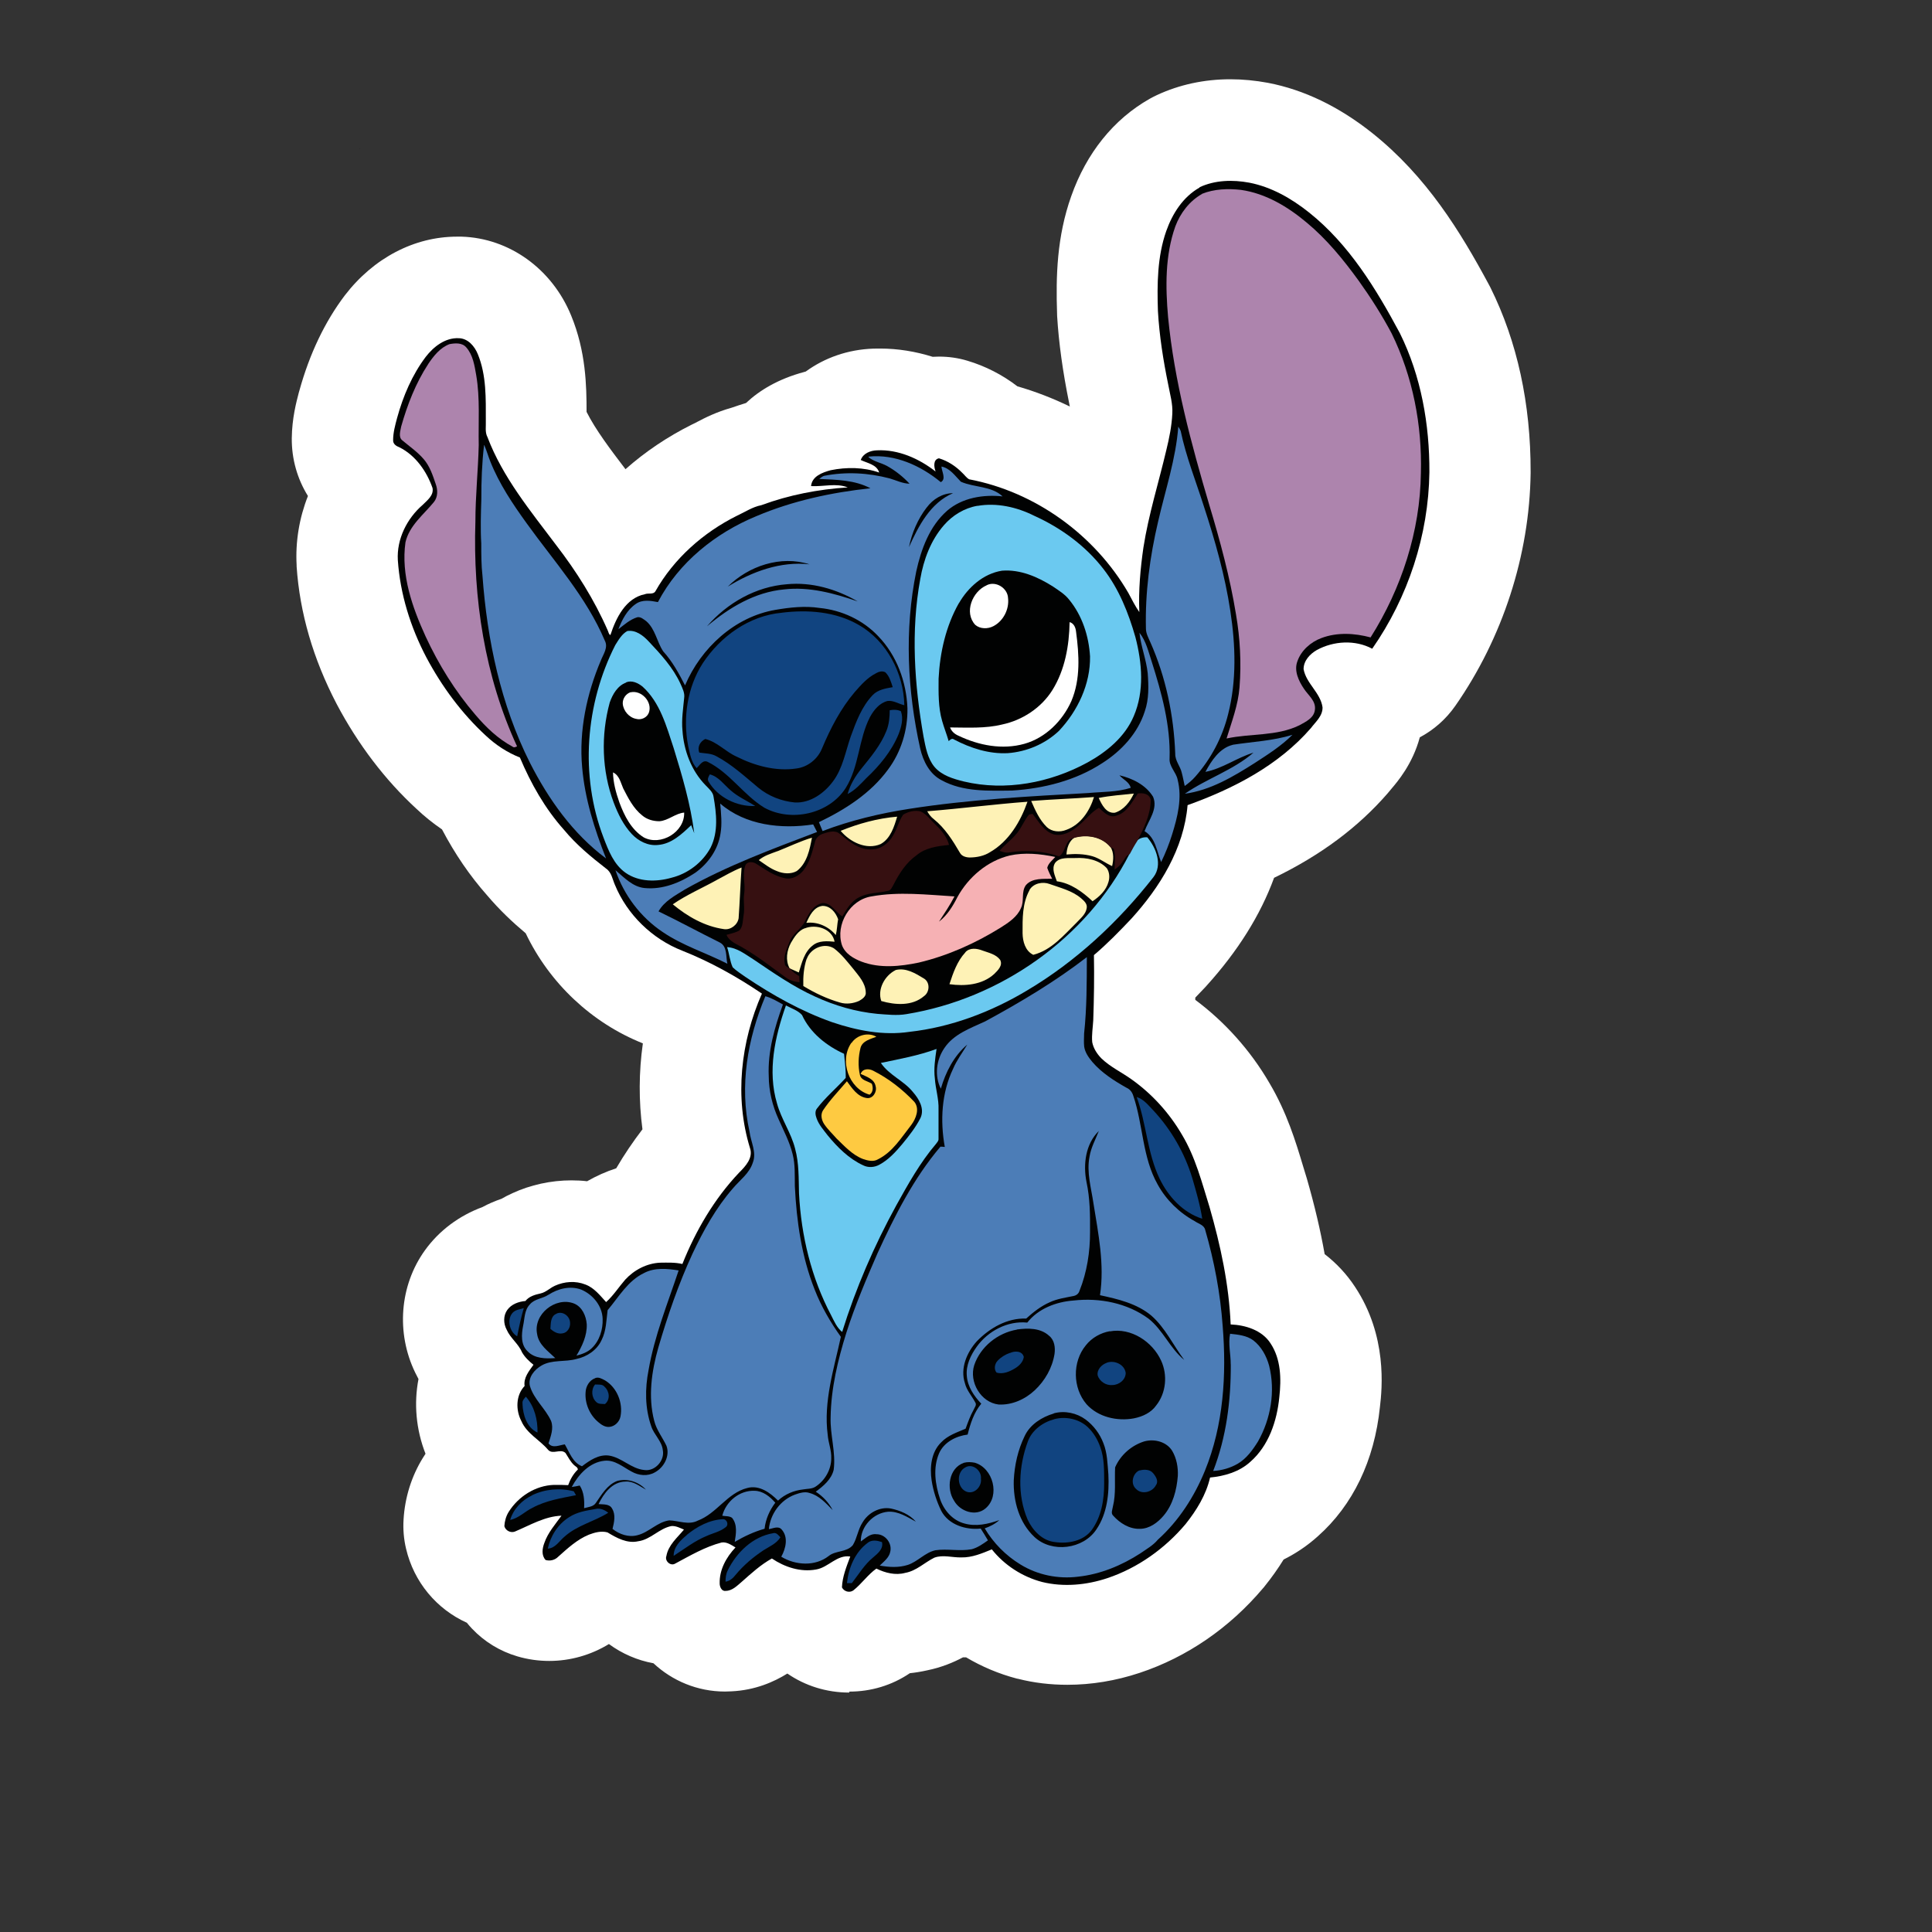 <?xml version="1.0" encoding="UTF-8"?> <svg xmlns="http://www.w3.org/2000/svg" id="Vrstva_1" viewBox="0 0 283.46 283.46"><rect x="0" y="0" width="283.46" height="283.46" fill="#333333" stroke="none"/><defs><style>.cls-1{fill:#4c7db7;}.cls-1,.cls-2,.cls-3,.cls-4,.cls-5,.cls-6,.cls-7,.cls-8,.cls-9,.cls-10,.cls-11{stroke-width:0px;}.cls-2{fill:#6bc9f0;}.cls-3{fill:#361011;}.cls-4{fill:#114480;}.cls-5{fill:#1e1e1c;}.cls-6{fill:#ad84ad;}.cls-7{fill:#feca41;}.cls-8{fill:#fef2b6;}.cls-9{fill:#fff;}.cls-10{fill:#f6b1b4;}.cls-11{fill:#010202;}</style></defs><path class="cls-5" d="m124.57,240.72c-1.72,0-3.36-.49-4.73-1.45-1.3-.9-2.81-1.34-4.32-1.34-1.4,0-2.81.39-4.05,1.17-1.46.91-2.94,1.39-4.54,1.46-.27.01-.42.01-.57.01-1.96,0-3.84-.75-5.3-2.11-1.06-.99-2.39-1.66-3.82-1.91-1.21-.22-2.37-.73-3.38-1.46-1.34-.99-2.93-1.49-4.53-1.49-1.37,0-2.76.37-3.99,1.14-1.43.88-3.09,1.36-4.75,1.36-.87,0-1.72-.12-2.55-.36-1.24-.36-2.36-1.05-3.24-1.99-.15-.15-.28-.31-.4-.46-.75-.91-1.69-1.63-2.75-2.11-2.36-1.06-4.05-3.14-4.65-5.68-.16-.67-.22-1.37-.18-2.06.12-1.97.7-3.87,1.69-5.47l.27-.42c1.39-2.08,1.66-4.71.75-7.02-.85-2.17-1.08-4.48-.63-6.71.34-1.73.06-3.53-.78-5.08-.1-.18-.19-.37-.3-.58-1.64-3.39-1.36-7.36.72-10.25,1.18-1.64,2.85-2.9,4.85-3.63.33-.12.66-.27.97-.43.52-.28,1.09-.52,1.7-.73.48-.16.93-.37,1.36-.63.27-.15.57-.31.91-.46,1.7-.79,3.64-1.21,5.51-1.21.48,0,.97.03,1.45.07.28.03.57.04.85.04,1.33,0,2.64-.34,3.81-1.02.9-.52,1.85-.94,2.82-1.25,1.76-.58,3.27-1.78,4.21-3.39,1.02-1.73,2.14-3.39,3.32-4.93,1.24-1.61,1.79-3.66,1.52-5.68-.46-3.44-.45-6.99.06-10.55.48-3.48-1.46-6.83-4.72-8.13-5.69-2.27-10.47-6.77-13.13-12.35-.46-.99-1.15-1.85-1.99-2.55-1.91-1.6-3.42-3.08-4.75-4.66-.04-.04-.07-.09-.12-.13-2.12-2.39-3.93-5.06-5.57-8.16-.58-1.11-1.42-2.05-2.45-2.75-1-.69-1.96-1.45-2.85-2.3-4.02-3.69-7.41-8.17-10.17-13.37-2.91-5.59-4.6-11.37-5-17.13-.13-2.39.25-4.78,1.14-7.02s.64-4.76-.63-6.81c-.82-1.31-1.24-2.81-1.22-4.35.01-1.97.46-3.63.78-4.84l.07-.28c1.22-4.41,3.03-8.23,5.39-11.34,2.72-3.54,6.51-5.6,10.4-5.6h.34c4.06.12,7.69,2.81,9.34,6.84,1.57,3.82,1.7,7.65,1.7,11.25,0,1.19.28,2.37.82,3.45,1.69,3.35,4.21,6.66,6.45,9.59,1.28,1.69,3.21,2.76,5.32,2.97.25.03.49.03.75.03,1.85,0,3.66-.67,5.05-1.91,2.39-2.12,5.11-3.94,8.07-5.42,0,0,.48-.22.6-.3l.34-.18c.91-.48,2.06-1.08,3.54-1.48.16-.04.34-.1.51-.16.6-.21,1.21-.4,1.82-.6,1.11-.34,2.12-.93,2.97-1.73,1.31-1.24,3.11-2.17,5.32-2.75l.15-.04c.93-.24,1.79-.66,2.57-1.21,1.6-1.17,3.55-1.82,5.66-1.9.28,0,.52-.01.76-.01,1.78,0,3.61.28,5.42.85.73.22,1.51.34,2.27.34h.91c.69,0,1.37.1,2.03.3,1.72.51,3.35,1.34,4.84,2.49.75.58,1.61,1.02,2.52,1.27,2.21.64,4.39,1.48,6.48,2.49,1.06.51,2.2.76,3.33.76,1.66,0,3.3-.54,4.66-1.58,2.29-1.76,3.39-4.68,2.82-7.51l-.09-.45c-.9-4.39-1.42-8.22-1.64-11.79v-.19c-.18-5.38.03-9.87,1.63-14.38,1.63-4.6,4.42-8.13,8.08-10.2.16-.09.34-.19.54-.27,2.27-1.06,4.81-1.6,7.54-1.6,1.33,0,2.72.13,4.09.39,4.05.78,8.07,2.73,11.93,5.83,6.9,5.51,11.38,12.83,15.18,19.94l.12.22c3.39,6.84,5.11,14.79,5.08,23.62-.15,10.62-3.58,21.24-9.68,29.98-.66.96-1.51,1.7-2.52,2.24-1.87.99-3.24,2.7-3.79,4.73-.61,2.27-1.97,3.85-2.63,4.62-.07.09-.45.54-.52.63-3.64,4.2-8.29,7.63-14.2,10.5-1.79.87-3.17,2.39-3.84,4.24-1.66,4.53-4.48,9.02-8.41,13.35-.54.58-1,1.06-1.46,1.55-1.36,1.39-2.12,3.26-2.15,5.2v.33c-.04,2.45,1.11,4.76,3.08,6.23,3.53,2.61,6.57,6.03,8.84,9.92,2.12,3.57,3.24,7.26,4.23,10.52,0,.03.48,1.57.55,1.81,1.06,3.7,1.87,7.07,2.42,10.25.33,1.87,1.34,3.55,2.84,4.72,1.08.84,2,1.82,2.75,2.96,3.33,4.99,2.7,10.52,2.46,12.61-.61,5.99-2.9,10.84-6.6,14.13-1.02.93-2.14,1.67-3.36,2.29-1.27.64-2.35,1.61-3.09,2.82-.64,1.06-1.4,2.12-2.27,3.18l-.1.12c-4,4.73-9.07,8.23-14.68,10.1-2.72.9-5.48,1.36-8.2,1.36-1.84,0-3.66-.21-5.38-.64-2.02-.52-3.87-1.3-5.59-2.33-1.18-.7-2.52-1.08-3.9-1.08h-.52c-1.22,0-2.42.31-3.5.88s-2.14.96-3.26,1.19c-.06,0-.1.03-.16.03-.51.12-1.03.21-1.54.25-1.27.12-2.48.55-3.54,1.27-1.37.93-2.97,1.4-4.62,1.4l.03.04Z"></path><path class="cls-9" d="m124.57,248.33c-3.32,0-6.45-1-9.05-2.79-1.96,1.22-4.72,2.45-8.22,2.61-.31.01-.64.03-.94.03-4.03,0-7.72-1.57-10.49-4.15-2.36-.43-4.6-1.4-6.53-2.82-2.61,1.6-5.65,2.48-8.75,2.48-1.58,0-3.15-.22-4.68-.67-2.55-.75-4.85-2.15-6.68-4.09-.25-.27-.51-.55-.73-.84-4.41-1.99-7.77-5.93-8.93-10.89-.33-1.39-.45-2.84-.36-4.26.19-3.23,1.17-6.35,2.82-9.02.13-.21.27-.42.4-.63-1.4-3.57-1.72-7.38-1.03-10.96-.16-.3-.31-.61-.48-.94-2.82-5.8-2.3-12.77,1.42-17.94,2.09-2.91,5.03-5.09,8.44-6.35.88-.48,1.82-.88,2.81-1.22.46-.27,1-.55,1.6-.82,2.64-1.22,5.66-1.88,8.65-1.88.78,0,1.54.04,2.3.13,1.36-.78,2.79-1.42,4.27-1.9,1.18-2.02,2.48-3.93,3.85-5.72-.55-4.14-.54-8.38.06-12.61-7.5-2.99-13.7-8.83-17.19-16.15-1.91-1.6-3.84-3.42-5.68-5.59-2.51-2.84-4.69-6.02-6.6-9.65-1.33-.91-2.58-1.91-3.78-3.05-4.56-4.2-8.53-9.4-11.68-15.36-3.44-6.59-5.41-13.35-5.87-20.18v-.19c-.19-3.45.39-6.92,1.66-10.14-1.55-2.49-2.4-5.42-2.37-8.48.03-2.9.66-5.27,1.03-6.69,0,0,.07-.25.09-.31,1.49-5.38,3.73-10.08,6.66-13.95,4.23-5.51,10.22-8.62,16.46-8.62h.66c7.01.21,13.29,4.73,16.09,11.58,2.17,5.27,2.26,10.32,2.26,14.13,1.33,2.64,3.47,5.47,5.71,8.41,2.88-2.55,6.14-4.75,9.72-6.54.15-.07.31-.15.46-.22l.34-.18c1.09-.57,2.79-1.45,5.05-2.08.7-.24,1.4-.48,2.11-.69,2-1.88,4.75-3.54,8.56-4.56.07-.01.13-.03.21-.06,2.78-2.03,6.2-3.23,9.9-3.36.34,0,.69-.01,1.03-.01,2.57,0,5.17.42,7.69,1.21.3-.01.6-.03.91-.03,1.42,0,2.82.19,4.2.61,2.61.78,5.11,2.05,7.32,3.75,2.64.76,5.21,1.76,7.69,2.96-.03-.16-.06-.34-.1-.51-.94-4.63-1.52-8.81-1.76-12.76,0-.13,0-.27-.01-.4-.18-5.41-.04-11.22,2.08-17.19,2.23-6.32,6.21-11.28,11.5-14.28.34-.19.69-.37,1.05-.54,3.3-1.54,6.95-2.33,10.8-2.33,1.81,0,3.66.18,5.5.52,5.32,1.02,10.44,3.5,15.3,7.36,7.98,6.36,12.95,14.47,17.15,22.29.07.13.15.27.21.4,3.93,7.92,5.91,17.03,5.89,27.05v.16c-.16,12.04-4.09,24.17-11.05,34.15-1.39,1.99-3.18,3.54-5.21,4.62-1.06,3.94-3.3,6.54-4.2,7.59l-.07.09c-.15.19-.3.37-.46.55-4.32,4.97-9.8,9.07-16.65,12.38-2,5.47-5.32,10.77-9.92,15.85-.06.07-.12.13-.19.21-.48.49-.96,1-1.45,1.52v.33c4.32,3.21,8.1,7.42,10.87,12.19,2.57,4.32,3.88,8.66,4.93,12.16,0,0,.54,1.76.57,1.87,1.14,3.96,2,7.62,2.61,11.08,1.72,1.33,3.23,2.94,4.44,4.78,4.79,7.2,3.99,14.97,3.67,17.66-.81,7.84-3.96,14.4-9.13,18.98-1.49,1.34-3.17,2.48-5,3.39-.82,1.33-1.76,2.66-2.82,3.97-.07.09-.13.18-.21.25-4.9,5.81-11.16,10.11-18.09,12.41-3.53,1.17-7.08,1.75-10.61,1.75-2.46,0-4.88-.28-7.2-.87-.06-.01-.13-.03-.21-.04-2.63-.69-5.14-1.75-7.45-3.12h-.45c-1.37.73-3.14,1.48-5.26,1.91-.84.19-1.69.33-2.54.42-2.63,1.78-5.69,2.7-8.87,2.7l-.02.13Z"></path><path class="cls-9" d="m205.41,48.88c-3.5-6.51-7.47-13.02-13.32-17.71-2.57-2.05-5.53-3.75-8.78-4.38-2.42-.45-5.02-.39-7.29.67-2.39,1.36-3.94,3.79-4.85,6.36-1.34,3.75-1.36,7.81-1.22,11.74.21,3.63.78,7.23,1.51,10.78.25,1.42.69,2.82.6,4.29-.09,1.79-.45,3.58-.88,5.33-1.12,4.76-2.61,9.45-3.36,14.29-.45,3.12-.73,6.3-.6,9.47-.63-.88-1.11-1.85-1.61-2.81-4.94-8.51-13.65-14.85-23.36-16.67-.4-.24-.67-.64-1.02-.96-.93-.96-2.09-1.73-3.41-2.12-.91.18-.73,1.3-.49,1.94-2.42-1.9-5.48-3.26-8.59-3.11-.97.01-2.05.45-2.39,1.42.97.45,2.35.64,2.7,1.84-2.27-.79-4.76-.82-7.12-.34-1.21.33-2.73.88-2.87,2.33,1.79.1,3.66-.48,5.38.19-4.32.28-8.6,1.11-12.68,2.61-1.3.25-2.39,1.02-3.58,1.55-4.94,2.46-9.26,6.27-11.96,11.08-.3.52-1.06.21-1.55.43-2.82.58-4.23,3.5-5.05,5.99-.28-.1-.28-.45-.4-.69-1.96-4.48-4.6-8.65-7.57-12.52-3.75-4.99-7.83-9.92-10.07-15.83-.39-.73-.19-1.6-.24-2.39,0-3.29.1-6.69-1.17-9.77-.48-1.17-1.46-2.33-2.82-2.35-1.99-.09-3.69,1.25-4.82,2.73-2,2.66-3.32,5.78-4.21,8.98-.28,1.06-.58,2.14-.58,3.24-.01.57.45.88.93,1.06,2.37,1.18,4.02,3.55,4.85,5.97.21,1.08-.78,1.81-1.45,2.48-2.32,1.99-3.82,5-3.64,8.1.34,4.99,1.88,9.83,4.18,14.26,2.27,4.27,5.18,8.22,8.74,11.5,1.45,1.36,3.12,2.46,4.99,3.2,1.61,3.84,3.69,7.51,6.47,10.61,1.79,2.15,3.94,3.94,6.17,5.68.79.57.93,1.55,1.3,2.39,1.81,4.38,5.45,7.93,9.87,9.66,4.12,1.64,8.02,3.82,11.7,6.3-3.12,7.08-4.03,15.24-1.75,22.67.49,1.45-.67,2.67-1.6,3.6-3.64,3.84-6.36,8.48-8.32,13.4-1.08-.25-2.18-.21-3.27-.19-1.96.09-3.79,1.06-5.11,2.48-.96,1.11-1.73,2.33-2.81,3.3-.88-.99-1.75-2.12-3.05-2.58-1.45-.57-3.09-.45-4.48.19-.72.33-1.27.96-2.08,1.12-.79.18-1.69.4-2.23,1.11-.99.09-2.05.48-2.66,1.31-.6.84-.57,2-.09,2.9.54,1.25,1.73,2.05,2.24,3.3.4.76,1.03,1.34,1.69,1.85-.64.93-1.46,1.9-1.3,3.11-1.3,1.36-1.31,3.51-.48,5.14.79,1.85,2.7,2.76,3.94,4.24.69.73,1.84-.24,2.54.45.4.6.73,1.3,1.27,1.79.19.19.52.33.54.64-.67.63-1.12,1.45-1.42,2.29-.69-.04-1.37-.06-2.08-.04-2.72.09-5.21,1.7-6.65,3.97-.39.63-.58,1.36-.63,2.09.15.64.91,1.03,1.54.79,2.23-.93,4.38-2.24,6.84-2.33-.91,1.27-1.99,2.48-2.51,3.99-.33.79-.48,1.81.18,2.51.67.19,1.37.01,1.85-.48,1.37-1.22,2.76-2.52,4.51-3.24.87-.33,1.81-.58,2.72-.33,1.34.79,2.87,1.66,4.51,1.3,1.84-.24,3.09-1.88,4.87-2.23.64-.04,1.25.28,1.84.52-.97,1.18-2.32,2.27-2.58,3.88-.25.72.6,1.51,1.27,1.12,2.2-1.18,4.41-2.48,6.84-3.11.76-.1,1.4.37,2.03.73-1.36,1.42-2.37,3.29-2.32,5.29,0,.48.3,1.18.88,1.08.97,0,1.69-.76,2.37-1.34,1.37-1.22,2.76-2.51,4.41-3.41,1.88,1.27,4.23,2.05,6.5,1.61,1.81-.3,3.05-2.2,5-1.9-.57,1.46-1.17,2.96-1.22,4.53.3.6,1.11.84,1.66.45,1.22-.99,2.12-2.32,3.39-3.21,1.3.64,2.81,1.02,4.23.63,1.64-.28,2.82-1.51,4.27-2.23,1.27-.48,2.66,0,3.97-.04,1.57.04,3.05-.6,4.47-1.18,1.85,2.33,4.51,4.03,7.39,4.79,3.15.78,6.51.45,9.57-.57,4.47-1.49,8.44-4.33,11.46-7.92,1.61-2,3.02-4.29,3.6-6.84,2.12-.19,4.29-.82,5.89-2.29,2.72-2.37,3.93-6.02,4.27-9.51.3-2.66.25-5.59-1.3-7.9-1.25-1.93-3.66-2.67-5.84-2.76-.24-5.84-1.46-11.58-3.09-17.19-1.12-3.6-2.08-7.33-4.03-10.61-1.85-3.2-4.38-5.99-7.38-8.13-1.46-1.06-3.15-1.84-4.47-3.11-.64-.67-1.17-1.46-1.34-2.37-.1-1.06.09-2.14.15-3.21.13-3.2.18-6.38.1-9.57,1.94-1.64,3.73-3.47,5.48-5.33,4.21-4.63,7.72-10.31,8.26-16.67,6.74-2.39,13.35-5.83,18.1-11.31.69-.91,1.75-1.76,1.7-3.05-.3-2.14-2.39-3.47-2.78-5.59,0-1.25.96-2.24,1.96-2.82,2.46-1.31,5.6-1.51,8.11-.18,5.26-7.54,8.26-16.67,8.39-25.89.01-6.99-1.21-14.1-4.33-20.4h-.03Z"></path><path class="cls-11" d="m52.77,21.82h.09s-.06.04-.09.04v-.04Zm123.23,5.65c2.27-1.06,4.87-1.12,7.29-.67,3.26.63,6.21,2.33,8.78,4.38,5.87,4.68,9.83,11.19,13.32,17.71,3.12,6.3,4.36,13.41,4.33,20.4-.13,9.22-3.12,18.33-8.39,25.89-2.51-1.34-5.65-1.15-8.11.18-1.02.58-1.96,1.57-1.96,2.82.39,2.12,2.48,3.45,2.78,5.59.04,1.27-1.02,2.14-1.7,3.05-4.75,5.48-11.37,8.9-18.1,11.31-.54,6.36-4.05,12.04-8.26,16.67-1.75,1.85-3.54,3.69-5.48,5.33.06,3.2.01,6.38-.1,9.57-.06,1.08-.25,2.15-.15,3.21.18.91.69,1.7,1.34,2.37,1.31,1.27,3,2.05,4.47,3.11,3,2.14,5.53,4.94,7.38,8.13,1.96,3.27,2.91,7.01,4.03,10.61,1.61,5.6,2.85,11.35,3.09,17.19,2.18.09,4.6.84,5.84,2.76,1.55,2.32,1.6,5.24,1.3,7.9-.34,3.5-1.55,7.14-4.27,9.51-1.6,1.46-3.78,2.09-5.89,2.29-.58,2.54-1.99,4.82-3.6,6.84-3.02,3.58-6.99,6.42-11.46,7.92-3.06,1.02-6.42,1.34-9.57.57-2.9-.76-5.54-2.46-7.39-4.79-1.42.58-2.9,1.22-4.47,1.18-1.31.04-2.7-.43-3.97.04-1.45.72-2.63,1.94-4.27,2.23-1.42.39-2.93.01-4.23-.63-1.27.91-2.15,2.23-3.39,3.21-.57.39-1.36.15-1.66-.45.06-1.57.67-3.06,1.22-4.53-1.96-.3-3.2,1.6-5,1.9-2.27.43-4.62-.34-6.5-1.61-1.64.91-3.02,2.18-4.41,3.41-.69.58-1.4,1.34-2.37,1.34-.58.1-.88-.6-.88-1.08-.06-2,.96-3.85,2.32-5.29-.63-.37-1.27-.84-2.03-.73-2.43.63-4.63,1.93-6.84,3.11-.67.39-1.54-.4-1.27-1.12.28-1.61,1.61-2.7,2.58-3.88-.58-.24-1.18-.57-1.84-.52-1.79.34-3.05,1.99-4.87,2.23-1.64.37-3.17-.49-4.51-1.3-.91-.25-1.85,0-2.72.33-1.75.72-3.12,2-4.51,3.24-.48.49-1.18.67-1.85.48-.64-.69-.49-1.7-.18-2.51.52-1.51,1.6-2.72,2.51-3.99-2.46.09-4.62,1.4-6.84,2.33-.63.24-1.37-.15-1.54-.79.04-.73.24-1.46.63-2.09,1.42-2.27,3.93-3.88,6.65-3.97.69-.01,1.37,0,2.08.04.3-.84.76-1.66,1.42-2.29-.01-.33-.34-.45-.54-.64-.54-.49-.87-1.18-1.27-1.79-.72-.69-1.85.28-2.54-.45-1.25-1.49-3.15-2.39-3.94-4.24-.84-1.61-.82-3.78.48-5.14-.18-1.21.64-2.18,1.3-3.11-.64-.52-1.27-1.11-1.69-1.85-.52-1.25-1.7-2.05-2.24-3.3-.48-.88-.52-2.05.09-2.9s1.66-1.22,2.66-1.31c.54-.69,1.42-.93,2.23-1.11.79-.18,1.36-.79,2.08-1.12,1.4-.64,3.05-.76,4.48-.19,1.3.48,2.15,1.6,3.05,2.58,1.08-.97,1.85-2.2,2.81-3.3,1.31-1.42,3.15-2.39,5.11-2.48,1.11-.01,2.2-.06,3.27.19,1.96-4.91,4.68-9.56,8.32-13.4.93-.93,2.09-2.15,1.6-3.6-2.29-7.44-1.37-15.59,1.75-22.67-3.66-2.48-7.57-4.66-11.7-6.3-4.42-1.73-8.07-5.29-9.87-9.66-.37-.84-.49-1.84-1.3-2.39-2.23-1.73-4.38-3.51-6.17-5.68-2.78-3.11-4.85-6.77-6.47-10.61-1.85-.73-3.54-1.84-4.99-3.2-3.55-3.27-6.47-7.23-8.74-11.5-2.32-4.42-3.84-9.28-4.18-14.26-.18-3.09,1.34-6.11,3.64-8.1.67-.67,1.66-1.4,1.45-2.48-.84-2.42-2.48-4.79-4.85-5.97-.48-.18-.96-.49-.93-1.06,0-1.11.3-2.18.58-3.24.88-3.2,2.2-6.32,4.21-8.98,1.15-1.49,2.85-2.82,4.82-2.73,1.36.01,2.35,1.18,2.82,2.35,1.27,3.09,1.17,6.5,1.17,9.77.04.79-.15,1.66.24,2.39,2.24,5.91,6.32,10.84,10.07,15.83,2.97,3.85,5.6,8.02,7.57,12.52.13.24.13.58.4.69.82-2.51,2.23-5.41,5.05-5.99.49-.21,1.25.09,1.55-.43,2.72-4.81,7.04-8.63,11.96-11.08,1.18-.54,2.29-1.3,3.58-1.55,4.08-1.51,8.36-2.33,12.68-2.61-1.7-.67-3.58-.09-5.38-.19.13-1.45,1.66-2,2.87-2.33,2.35-.48,4.85-.45,7.12.34-.34-1.18-1.73-1.37-2.7-1.84.34-.97,1.42-1.4,2.39-1.42,3.11-.15,6.17,1.21,8.59,3.11-.24-.64-.4-1.76.49-1.94,1.31.39,2.48,1.17,3.41,2.12.34.3.6.72,1.02.96,9.71,1.84,18.42,8.16,23.36,16.67.52.96.99,1.93,1.61,2.81-.13-3.17.15-6.35.6-9.47.76-4.85,2.24-9.53,3.36-14.29.43-1.75.79-3.54.88-5.33.09-1.46-.34-2.87-.6-4.29-.73-3.55-1.3-7.15-1.51-10.78-.13-3.93-.1-7.98,1.22-11.74.91-2.57,2.46-5,4.85-6.36h.03Z"></path><path class="cls-9" d="m144.75,85.87c1.34-.69,3.09.4,3.15,1.88.19,1.64-.69,3.36-2.15,4.12-.82.43-1.94.43-2.66-.19-1.69-1.81-.43-4.9,1.66-5.8h0Zm12.2,5.41c.63.19.87.82.93,1.42.45,3.36.67,6.96-.69,10.16-1.3,2.91-3.78,5.39-6.89,6.27-3.24.91-6.69.24-9.66-1.18-.57-.24-1.03-.64-1.25-1.22,2.54.01,5.14.18,7.63-.43,3-.63,5.77-2.46,7.39-5.06,1.84-2.96,2.46-6.51,2.52-9.95h.01Zm-64.42,10.29c1.57-.34,3.17,1.36,2.7,2.91-.24.78-1.12,1.21-1.9.99-1.03-.19-1.88-1.17-1.96-2.23-.04-.73.45-1.46,1.17-1.69h-.01Zm-2.58,11.76c.93.43,1.11,1.51,1.49,2.35.73,1.42,1.49,2.93,2.76,3.94.69.6,1.61.87,2.54.87,1.31-.09,2.33-1.15,3.64-1.27.09,2.87-3.44,4.96-5.93,3.64-1.84-1.15-2.85-3.17-3.58-5.14-.49-1.4-.91-2.9-.93-4.41h0Z"></path><path class="cls-6" d="m176.35,28.44c1.81-.73,3.82-.79,5.72-.58,3.64.52,6.89,2.48,9.66,4.81,2.96,2.46,5.39,5.45,7.63,8.54,1.76,2.46,3.39,5.02,4.82,7.71,3.11,6.35,4.48,13.46,4.29,20.49-.1,8.51-2.85,16.94-7.38,24.11-2.35-.63-4.91-.78-7.23.1-1.55.58-2.96,1.81-3.51,3.41-.52,1.37.18,2.87.96,4.02.63.97,1.79,1.79,1.61,3.09-.13,1.21-1.34,1.75-2.27,2.27-3.35,1.64-7.15,1.17-10.69,1.94.76-2.48,1.7-4.91,1.9-7.51.28-3.58.09-7.18-.52-10.72-.88-5.41-2.32-10.74-3.9-15.98-2.67-9.04-5.15-18.21-6.06-27.6-.39-4.44-.45-9.07,1.06-13.32.73-1.96,2.09-3.73,3.9-4.75h.01Zm-113.52,24.96c.79-1.18,1.75-2.39,3.12-2.91.82-.15,1.85-.24,2.46.48.99,1.12,1.21,2.66,1.46,4.08.58,3.39.3,6.86.37,10.26-.09,3.73-.49,7.47-.49,11.22-.37,11.23,1.36,22.69,6.11,32.97-.21.1-.45.24-.67.04-2.14-1.15-3.9-2.85-5.45-4.68-2.96-3.45-5.38-7.35-7.29-11.47-1.96-4.29-3.64-9.04-2.96-13.83.57-2.46,2.66-4.05,4.18-5.91.6-.76.57-1.79.25-2.66-.43-1.27-.87-2.61-1.76-3.63-.91-1.06-2.05-1.84-3.11-2.73-.64-.48-.3-1.4-.19-2.05.91-3.21,2.14-6.38,3.97-9.17h-.01Z"></path><path class="cls-1" d="m172.86,62.57c.13.21.28.43.37.67.79,3.79,2.24,7.39,3.41,11.08,1.64,5.02,3.09,10.11,3.88,15.36.76,5,.93,10.16-.33,15.1-.84,3.39-2.51,6.56-4.82,9.17-.45.52-.99.96-1.55,1.37-.15-.64-.25-1.27-.43-1.93-.21-.97-.99-1.76-.96-2.81-.21-5.6-1.37-11.22-3.66-16.37-.28-.64-.63-1.27-.64-1.96-.13-5.3.58-10.59,1.79-15.74,1.06-4.63,2.61-9.19,2.96-13.95h-.01Zm-101.81,2.73c.34.78.57,1.61.88,2.39,1.31,3.3,3.3,6.26,5.35,9.1,4.02,5.59,8.75,10.8,11.46,17.21.52.99-.21,1.96-.57,2.87-2.09,4.91-3.24,10.34-2.76,15.68.39,4.63,1.81,9.1,3.51,13.4-4.87-3.63-8.45-8.69-11.17-14.04-4.27-8.5-6.27-17.97-6.96-27.41-.18-1.57-.18-3.17-.18-4.75-.13-2.15-.06-4.32.01-6.47-.01-2.67.09-5.33.4-7.98h.03Zm56.43,1.69c3.85-.39,7.63,1.34,10.55,3.75.84-.45.13-1.55.1-2.29,1.27.25,1.99,1.37,2.85,2.23,1.99.87,4.47.6,6.12,2.15-2.82-.3-5.93.18-8.16,2.12-2.57,2.27-3.79,5.63-4.51,8.89-1.75,8.56-1.31,17.48.58,25.98.43,1.85,1.37,3.75,3.15,4.66,3.15,1.73,6.89,1.54,10.35,1.51,4.62-.3,9.29-1.46,13.22-4.03,2.81-1.79,5.21-4.38,6.23-7.59.63-1.81.57-3.73.43-5.6-.21-2-.99-3.9-1.21-5.93.97,1.21,1.31,2.76,1.79,4.21,1.46,4.6,2.78,9.37,2.63,14.22-.1,1.18.97,2.03,1.18,3.12.69,2.7-.01,5.48-.82,8.07-.43,1.37-.96,2.72-1.6,4.02-.64-1.57-.82-3.58-2.43-4.53.58-1.61,2-3.26,1.25-5.05-1.06-1.73-3.02-2.7-4.94-3.15.54.63,1.45.97,1.66,1.84-2,.64-4.14.57-6.21.76-8.78.49-17.58.96-26.27,2.32-4.33.67-8.63,1.7-12.73,3.26-.19-.43-.37-.87-.54-1.3,3.84-1.84,7.59-4.23,10.14-7.72,1.93-2.58,2.9-5.8,2.85-8.99-.15-3.88-1.57-7.77-4.29-10.58-2.23-2.37-5.35-3.82-8.59-4.14-2.15-.33-4.36-.09-6.5.28-5.97,1.02-10.92,5.6-13.25,11.08-.91-1.76-1.85-3.51-3.21-5-.93-1.4-1.15-3.27-2.48-4.42-.39-.28-.82-.67-1.31-.58-1.08.33-1.93,1.11-2.78,1.76.54-1.4,1.27-2.82,2.54-3.7.96-.69,2.18-.49,3.26-.28,3.06-5.83,8.45-10.14,14.47-12.62,5.3-2.24,10.99-3.47,16.71-4.08-2.29-1.22-4.99-1.25-7.51-1.37.21-.19.43-.34.69-.45,3.2-.64,6.5-.45,9.63.37.97.28,1.9.76,2.93.78-.96-1.03-2.09-1.93-3.32-2.61-.88-.48-1.94-.63-2.72-1.3m8.56,7.39c-1.31,1.7-2.18,3.73-2.61,5.83,1.4-3.11,3.15-6.51,6.47-7.92-1.55,0-2.96.88-3.85,2.09m-29.2,11.62c3.55-2.2,7.74-3.75,11.99-3.27-4.21-1.36-8.95.24-11.99,3.27m-3.02,5.8c3.21-2.72,7.01-5,11.28-5.39,3.69-.43,7.35.57,10.8,1.76-3.12-1.81-6.75-2.87-10.38-2.52-4.53.34-8.75,2.73-11.71,6.15h.01Zm77.12,17.4c2.91-.45,5.91-.57,8.75-1.46-1.64,1.64-3.63,2.9-5.54,4.14-3.15,2-6.47,3.99-10.25,4.51,3.21-2.23,7.08-3.45,10.07-6.03-2.43.73-4.53,2.33-7.05,2.82.88-1.64,2.08-3.5,4.02-3.97h0Zm-75.21,8.63c3.7,3.2,8.95,3.78,13.64,3.06.19.37.37.73.57,1.11-6.6,2.51-13.26,4.96-19.42,8.45-1.4.88-3,1.69-3.84,3.2,3.02,1.46,5.96,3.06,8.98,4.56,1.15.58.87,2.08,1.12,3.12-3.15-1.61-6.6-2.67-9.53-4.68-3.2-2.15-5.65-5.39-6.89-9.04,1.27,1.06,2.51,2.43,4.24,2.61,2.66.28,5.29-.79,7.47-2.24,1.9-1.36,3.35-3.41,3.7-5.74.25-1.45.09-2.93-.04-4.41h0Zm38.87,31.96c5.18-2.81,10.25-5.83,14.92-9.43-.01,3.73,0,7.48-.4,11.19-.01.64-.06,1.3.01,1.94.13.87.64,1.57,1.18,2.23,1.37,1.61,3.21,2.78,5.06,3.82.49.21.82.67.97,1.18,1.45,4.27,1.31,9.02,3.58,13.01,1.25,2.27,3.17,4.14,5.45,5.38.52.37,1.34.54,1.51,1.25,1.34,4.62,2.23,9.37,2.57,14.13.58,7.14.13,14.53-2.61,21.24-1.55,3.79-3.84,7.35-6.9,10.1-.69.84-1.66,1.37-2.54,1.99-2.76,1.79-5.89,3.09-9.17,3.44-2.91.37-5.96-.25-8.45-1.79-2.14-1.3-3.97-3.15-5.24-5.3.78-.28,1.51-.64,2.14-1.21-1.64.57-3.41.99-5.14.49-1.7-.45-2.97-1.9-3.54-3.54-.73-2.15-1.08-4.62-.15-6.77.73-1.64,2.51-2.52,4.18-2.73.4-1.61.93-3.24,2-4.53-1.06-1.12-2-2.48-2.12-4.08-.15-1.55.57-3.05,1.45-4.27,1.66-2.32,4.53-3.84,7.42-3.55,1.61-2.05,4.23-3.05,6.8-3.24,3.82-.43,7.87.37,10.99,2.66,2.14,1.69,3.15,4.36,5.24,6.06-1.61-2.15-2.78-4.71-4.82-6.5-2.14-1.79-4.91-2.43-7.54-3,.69-4.51-.25-9.04-.96-13.49-.33-2.24-1.02-4.53-.58-6.81.21-1.34.88-2.54,1.37-3.79-1.96,1.9-2.32,4.91-1.81,7.48.52,2.42.54,4.87.52,7.33.01,2.93-.45,5.91-1.55,8.65-.13.43-.49.69-.93.76-1.17.24-2.35.4-3.44.91-1.3.57-2.42,1.46-3.45,2.39-2.78-.1-5.33,1.37-7.23,3.32-1.46,1.61-2.48,3.97-1.76,6.15.25,1.06,1.02,1.88,1.51,2.81.28.39-.1.76-.24,1.12-.49.87-.82,1.81-1.17,2.76-1.25.54-2.61.97-3.58,2-1.46,1.42-1.69,3.64-1.4,5.59.24,1.55.73,3.06,1.42,4.48,1.08,2.03,3.6,2.81,5.78,2.58.37.57.72,1.15,1.06,1.73-.73.52-1.49,1.06-2.37,1.3-1.76.33-3.55-.1-5.33.15-1.54.34-2.58,1.66-4.05,2.15-1.34.43-2.76.34-4.12.1.6-.6,1.37-1.15,1.54-2.03.3-1.25-.73-2.58-2.03-2.57-.93-.13-1.6.6-2.29,1.06-.04-2.2,1.84-4.18,3.99-4.36,1.51-.1,2.82.78,4.09,1.46-.93-1.08-2.32-1.64-3.66-1.93-1.64-.3-3.35.63-4.17,2.05-.67,1.02-.79,2.29-1.42,3.32-.91,1.08-2.52.76-3.55,1.6-1.99,1.55-4.87,1.37-6.95.1.67-1.21,1.06-2.87.06-3.99-.49-.58-1.27-.15-1.88-.06.21-2.23,1.7-4.27,3.82-5.06.69-.24,1.45-.49,2.15-.24,1.4.37,2.39,1.49,3.39,2.51-.57-1.11-1.45-2.03-2.48-2.7,1.11-.82,2.29-1.79,2.63-3.21.34-2.58-.54-5.11-.45-7.71.06-4.23,1.06-8.41,2.32-12.44,1.27-3.97,2.9-7.81,4.56-11.62,2.52-5.5,5.29-10.99,9.23-15.64.18,0,.49.01.64.04-.69-3.84-.48-7.93,1.22-11.47.54-1.27,1.37-2.37,2.08-3.55-1.96,1.66-3.17,4.03-3.88,6.47-.96-1.88-.67-4.23.52-5.96,1.37-2.05,3.79-2.9,5.96-3.9m4.68,45.21c-2.81.48-5.35,2.51-6.26,5.21-.79,2.46.96,5.48,3.58,5.78,1.96.1,3.88-.76,5.3-2.09,1.49-1.4,2.57-3.27,2.9-5.33.13-.93,0-2.03-.79-2.66-1.27-1.17-3.12-1.15-4.72-.93m13.64.25c-1.37.24-2.67.97-3.54,2.08-2,2.43-1.93,6.26.1,8.63,1.7,1.9,4.51,2.54,6.96,2.08,1.25-.25,2.52-.82,3.27-1.9,1.46-1.84,1.69-4.47.72-6.57-1.27-2.78-4.42-4.87-7.53-4.29m-8.22,12.05c-1.76.52-3.47,1.6-4.27,3.3-.99,2.03-1.49,4.27-1.6,6.51-.09,3.02.78,6.21,3.05,8.32,2.54,2.37,7.14,1.79,9.07-1.12,1.6-2.35,1.9-5.3,1.76-8.1-.13-1.54-.15-3.11-.73-4.56-.52-1.37-1.42-2.58-2.61-3.47-1.31-.96-3.06-1.34-4.66-.91m13.37,4.09c-1.93.57-3.58,2-4.38,3.84-.1,1.93.15,3.85-.33,5.77-.06.43-.33.96.04,1.31.99,1.11,2.39,1.99,3.93,1.94,1.4-.01,2.61-.91,3.47-1.93,1.37-1.61,1.93-3.78,2.09-5.84.06-1.25-.18-2.57-.82-3.66-.82-1.34-2.57-1.79-4.02-1.42m-26.56,3.17c-2.2.76-2.61,3.79-1.42,5.57.87,1.55,3.15,2.35,4.6,1.12,2.2-1.85,1.12-5.93-1.57-6.71-.52-.1-1.08-.13-1.6.01h-.01Zm-29.11-68.46c.93.25,1.75.76,2.57,1.21-1.22,3.35-2.24,6.89-2.08,10.49.01,2.2.54,4.38,1.45,6.36.73,1.66,1.61,3.3,2.05,5.09.4,1.54.3,3.15.33,4.72.25,5.14.99,10.34,2.9,15.15.96,2.48,2.32,4.81,3.85,6.95-1.02,4.72-2.57,9.48-1.93,14.38.09,1.17.57,2.27.52,3.45,0,1.66-.93,3.27-2.33,4.17-.54.34-1.21.28-1.79.39-1.36.15-2.67.69-3.69,1.64-1.17-1.18-2.76-2.33-4.51-1.85-2.93.73-4.48,3.75-7.27,4.79-1.34.69-2.78,0-4.18-.04-1.76.24-2.97,1.76-4.68,2.18-1.27.34-2.63-.13-3.64-.93.24-.97.49-2.08-.06-2.97-.37-.73-1.31-.6-1.99-.67.76-1.57,2-3.27,3.93-3.3,1.17-.1,2.08.67,3.02,1.18-1.06-1.15-2.72-1.69-4.23-1.27-1.46.57-2.27,2-3.11,3.21-.37.58-1.12.6-1.73.78.06-1.15-.01-2.33-.64-3.32-.39.09-.78.15-1.17.21.99-1.85,2.63-3.64,4.82-3.85,1.51-.15,2.7.93,3.97,1.6,1.02.58,2.35.72,3.41.1,1.34-.72,2.24-2.42,1.69-3.9-.58-1.22-1.46-2.32-1.79-3.64-.93-3.55-.39-7.29.6-10.77,1.37-4.68,2.96-9.32,5-13.74,1.6-3.41,3.45-6.75,5.93-9.6,1.02-1.22,2.43-2.2,2.93-3.78.6-1.51-.3-3.05-.48-4.56-1.51-6.71-.28-13.65,2.32-19.85h.01Zm-17.79,40.6c1.57-.82,3.39-.64,5.06-.37-1.6,4.82-3.54,9.57-4.41,14.61-.54,2.72-.54,5.59.39,8.25.4,1.25,1.55,2.15,1.7,3.51.3,1.54-1.17,3.15-2.72,2.91-1.93-.18-3.3-1.84-5.2-2.12-1.51-.19-2.82.72-3.94,1.57-1.37-.54-1.84-2.05-2.52-3.21-.78.1-1.81.64-2.39-.15.33-1.06.79-2.2.37-3.3-.84-1.84-2.54-3.17-3.11-5.15-.28-1.25.69-2.37,1.7-2.96,1.55-.91,3.45-.49,5.14-.97,1.55-.33,3.02-1.3,3.69-2.78.69-1.36.69-2.91.88-4.38,1.64-1.93,2.96-4.32,5.35-5.45m-7.18,15.43c-.84.3-1.36,1.18-1.4,2.05-.13,1.66.6,3.35,1.88,4.41.43.37.96.72,1.55.69.82-.04,1.54-.73,1.69-1.54.39-2-.52-4.24-2.27-5.29-.48-.25-.97-.54-1.45-.33h0Zm-6.86-12.23c1.4-.91,3.17-1.36,4.79-.78,1.73.72,3.11,2.39,3.17,4.29.06,1.57-.45,3.24-1.61,4.33-.6.58-1.42.87-2.23,1.08.82-1.37,1.57-2.93,1.51-4.6-.09-1.22-.67-2.58-1.9-3.06-2.7-1.02-5.99,1.61-5.38,4.51.24,1.57,1.6,2.48,2.66,3.51-1.4.1-3.02.09-4.05-.99-1.03-.96-.91-2.48-.67-3.73.24-1.08.18-2.32.99-3.15.69-.84,1.88-.84,2.72-1.42h0Zm100.11,10.19c.01-1.49-.39-3-.09-4.48,1.17.13,2.42.24,3.41.97,1.18.91,1.94,2.32,2.32,3.73.93,3.73.25,7.78-1.64,11.11-.78,1.25-1.69,2.51-2.97,3.26-1.11.64-2.35.99-3.6,1.06,1.93-4.96,2.61-10.34,2.58-15.64h0Zm-74.59,22.2c.54-2.09,2.54-3.73,4.72-3.64,1.22.01,2.27.84,3.05,1.75-.84,1.12-1.42,2.42-1.57,3.82-1.54.43-3,1.12-4.38,1.93.19-1.17.43-2.54-.4-3.54-.4-.28-.93-.21-1.4-.3h-.01Z"></path><path class="cls-2" d="m143.43,74.22c2.82-.49,5.77.18,8.3,1.45,3.9,1.76,7.51,4.38,10.14,7.78,2.29,2.93,3.69,6.45,4.71,10.01.99,3.78,1.34,7.96-.24,11.62-1.3,3.06-3.97,5.24-6.8,6.8-5.45,2.97-12.01,4.23-18.12,2.78-1.57-.39-3.24-.88-4.32-2.15-1.03-1.25-1.3-2.91-1.6-4.44-1.34-7.62-1.88-15.46-.48-23.11.49-2.85,1.54-5.69,3.47-7.9,1.25-1.45,3-2.52,4.91-2.85m-2.72,14.29c-1.9,3.36-2.78,7.23-2.97,11.07-.01,2.08-.06,4.21.52,6.21.28.99.67,1.96.96,2.96.21-.21.49-.48.79-.24,2.42,1.27,5.14,2.15,7.9,2,2.76-.21,5.45-1.34,7.48-3.26,2.76-2.93,4.63-6.86,4.57-10.93-.18-3-1.15-5.99-3.06-8.32-.64-.82-1.54-1.36-2.37-1.93-2.23-1.42-4.81-2.54-7.48-2.33-2.76.43-4.99,2.46-6.32,4.76h-.01Zm-48.63,4.08c1.22-.18,2.29.64,3.09,1.49,1.79,1.9,3.63,3.88,4.72,6.3.28.64.63,1.3.52,2.03-.15,1.6-.4,3.17-.25,4.76.19,2.96,1.31,5.93,3.41,8.07.45.48,1.06.96,1.15,1.66.43,2.46.73,5.15-.43,7.47-1.18,2.18-3.32,3.82-5.74,4.42-2.2.63-4.79.64-6.74-.73-1.73-1.22-2.51-3.27-3.24-5.18-3.47-9.1-2.66-19.58,1.73-28.22.48-.76.97-1.64,1.79-2.08m-.18,7.57c-1.27.45-2,1.73-2.42,2.93-1.31,4.79-1.17,10.01.58,14.68.63,1.66,1.42,3.3,2.66,4.62.97,1.03,2.37,1.76,3.84,1.6,1.99-.15,3.5-1.6,4.87-2.9.15.39.3.79.45,1.18-.54-4.27-1.76-8.39-3.02-12.49-1.06-3.2-1.99-6.69-4.56-9.02-.67-.54-1.57-.97-2.42-.63v.03Zm74.91,23.23c.4-.4.97-.57,1.54-.52,1.31,1.54,2.27,4.05.91,5.83-5.14,6.57-11.37,12.38-18.57,16.65-5.26,3.15-11.13,5.38-17.24,6.06-3.82.57-7.72-.19-11.35-1.42-4.53-1.6-8.75-3.97-12.73-6.65-.63-.45-1.3-.87-1.85-1.4-.43-.93-.49-1.99-.82-2.96,1.49.09,2.67,1.06,3.88,1.81,2.91,1.96,5.8,3.99,9.02,5.44,2.9,1.34,5.97,2.23,9.14,2.54,1.42.1,2.87.28,4.27.04,13.74-2.24,26.41-11.07,32.74-23.53.3-.67.67-1.3,1.06-1.9h-.01Zm-51.47,24.15c.79.43,1.75.72,2.35,1.4,1.21,2.63,3.58,4.51,6.17,5.69.1,1.18.28,2.35.24,3.54-1.37,1.51-2.97,2.85-4.21,4.48-.33.4-.24.97-.06,1.45.34.96,1.02,1.7,1.61,2.48,1.45,1.76,3.12,3.45,5.24,4.42.73.37,1.64.3,2.35-.09,1.36-.73,2.42-1.9,3.39-3.06.99-1.21,1.96-2.43,2.67-3.84.6-1.34-.24-2.76-1.11-3.75-1.34-1.69-3.51-2.48-4.72-4.29,2.73-.57,5.53-1.08,8.17-2.05-.21,1.42-.43,2.9-.25,4.33.1,1.54.6,3,.54,4.56-.01,1.45.01,2.87,0,4.32.01.3-.21.49-.37.72-2.33,2.73-4.09,5.89-5.84,9.04-3.24,5.91-5.93,12.13-7.93,18.55-.78-.63-1.17-1.57-1.61-2.43-2.91-5.5-4.41-11.7-4.72-17.91-.06-2.18.01-4.41-.57-6.54-.58-2.33-2.03-4.33-2.66-6.65-1.42-4.76-.3-9.8,1.31-14.37h.01Z"></path><path class="cls-4" d="m114.68,89.9c3.84-.48,7.93-.18,11.35,1.81,4.09,2.37,6.56,7.08,6.65,11.76-.82-.19-1.57-.72-2.43-.63-1.21.28-2.05,1.34-2.61,2.37-1.7,3.3-1.57,7.27-3.58,10.44-2.46,3.79-7.96,4.99-11.89,2.87-3.09-1.88-5.09-5.14-8.36-6.75-.72-.34-1.17.54-1.6.93-.82-.91-.99-2.15-1.25-3.3-.78-4.09-.13-8.54,2.14-12.08,2.58-3.93,6.81-6.99,11.61-7.42m13.8,8.89c-1.25.63-2.18,1.7-3.09,2.73-2.09,2.46-3.58,5.35-4.82,8.3-.63,1.55-2.09,2.72-3.75,2.93-3.02.45-6.11-.4-8.8-1.75-1.61-.72-2.82-2.15-4.57-2.58-.76.37-1.21,1.18-.88,2,.84.13,1.73.1,2.48.52,2.29,1.21,4.18,2.97,6.17,4.62,1.51,1.25,3.44,2,5.39,2.18,2.24.1,4.27-1.34,5.57-3.09,1.46-1.94,1.84-4.41,2.63-6.65.78-2.14,1.61-4.36,3.21-6.03.76-.79,1.9-.97,2.93-1.15-.25-.76-.48-1.6-1.08-2.18-.45-.25-.97-.09-1.37.13v.02Zm2.03,5.41c.57-.09,1.12-.1,1.64.15.4,1.11.06,2.32-.34,3.36-1.03,2.51-2.78,4.62-4.75,6.47-.84.87-1.64,1.76-2.73,2.32.37-1.36,1.11-2.58,1.99-3.69,1.4-1.73,2.87-3.47,3.7-5.57.4-.97.48-2.03.49-3.05h0Zm-26.41,9.41c1.31.33,2.08,1.51,3.05,2.33,1.08.97,2.42,1.54,3.63,2.32-2.7.1-5.48-1.25-6.86-3.6-.21-.34.01-.73.19-1.03h-.01Zm62.67,47.35c1.02.33,1.69,1.21,2.39,1.93,2.63,2.82,4.62,6.26,5.74,9.96.57,1.96,1.15,3.93,1.46,5.96-2.85-.91-4.99-3.26-6.26-5.89-1.81-3.78-1.93-8.07-3.35-11.95h.01Zm-91.46,31.53c.43-.37,1.02-.39,1.51-.57-.4,1.36-.69,2.73-.97,4.14-1.15-.64-1.61-2.61-.54-3.58h0Zm6.15.34c.91-.63,2.14.21,2.15,1.25.06.69-.39,1.46-1.12,1.55-.67.13-1.3-.24-1.76-.67.06-.73-.01-1.7.73-2.14Zm66.69,5.68c.69-.33,1.81-.34,2.03.58-.1.73-.67,1.3-1.27,1.66-.79.48-1.76.91-2.72.64-.43-.49-.28-1.3.15-1.75.49-.52,1.12-.91,1.81-1.15h0Zm14.22,1.42c1.11-.4,2.58.25,2.76,1.49.01,1.02-.99,1.79-1.96,1.79-.93.09-1.84-.52-2.14-1.37-.18-.87.57-1.64,1.34-1.9h-.01Zm-75.1,3.2c.48.04,1.06-.09,1.4.33.73.67.87,1.88.06,2.54-.4-.04-.93.04-1.25-.28-.73-.64-.82-1.84-.21-2.58Zm-10.63,2.82c-.09-.43.24-.76.49-1.03,1.25,1.42,1.75,3.39,1.7,5.26-1.57-.72-2.15-2.61-2.2-4.23Zm78,2.27c1.69-.45,3.63-.04,4.91,1.15.84.79,1.45,1.81,1.84,2.91.63,1.7.57,3.54.58,5.33.01,2.39-.39,4.91-1.84,6.89-1.22,1.61-3.45,2.03-5.38,1.75-1.85-.19-3.27-1.7-4.02-3.32-1.54-3.63-1.3-7.81.04-11.43.6-1.66,2.18-2.82,3.84-3.26v-.03Zm-12.98,7.04c1.08-.58,2.37.57,2.23,1.7.15,1.08-.88,2.27-2.03,1.93-1.51-.49-1.64-2.97-.19-3.63h0Zm25.5.49c.67-.19,1.54-.18,2,.4.4.48.84,1.18.4,1.76-.52,1.03-2.09,1.42-2.91.54-.87-.76-.49-2.29.49-2.72h.01Zm-89.13,3.63c1.9-.91,4.08-1.11,6.12-.58.1.19.21.37.33.57-2.15.43-4.41.78-6.36,1.84-1.15.54-2.03,1.54-3.3,1.79.48-1.61,1.73-2.9,3.21-3.6h0Zm9.37,2c.64-.13,1.3.15,1.81.57-2.08,1.3-4.57,1.84-6.41,3.5-.78.64-1.34,1.7-2.46,1.76.39-1.85,1.49-3.58,3.11-4.6,1.17-.78,2.58-.99,3.94-1.22h.01Zm13.31,3.84c1.51-1.25,3.36-2.24,5.35-2.33.57,0,.87.82.39,1.17-.82.67-1.88.87-2.82,1.3-1.75.72-3.26,1.9-4.82,2.91-.01-1.31.99-2.27,1.93-3.05h-.01Zm6.03,5.18c1.3-2.63,3.66-4.94,6.65-5.45.49-.15.79.3,1.08.6-.58.93-1.6,1.34-2.48,1.9-1.54,1.02-2.96,2.23-4.12,3.64-.37.48-.84.88-1.45.97,0-.57.06-1.15.33-1.66Zm20.54-4.05c.63-.48,1.4-.33,2.09-.1.24.99-.6,1.66-1.27,2.23-1.3,1.06-2.15,2.51-3.15,3.79h-.72c.24-2.23,1.18-4.53,3.05-5.91Z"></path><path class="cls-8" d="m161.21,117.07c1.7-.34,3.44-.45,5.15-.64-.57,1.21-1.46,2.39-2.78,2.81-1.27.15-1.93-1.18-2.37-2.15h0Zm-9.92.45c3.06-.25,6.15-.34,9.22-.58-.63,2.05-1.96,4.05-4.05,4.81-.96.39-2.12.3-2.87-.4-1.08-1.06-1.7-2.46-2.29-3.82h-.01Zm-15.27,1.51c4.91-.39,9.81-1.03,14.73-1.4-1.03,2.93-2.73,5.8-5.48,7.39-.88.57-1.94.78-3,.79-.54-.01-1.15-.18-1.42-.67-1.06-1.81-2.2-3.64-3.85-4.96-.4-.3-.72-.72-.97-1.17h0Zm-12.68,2.87c2.66-1.08,5.44-1.84,8.29-2.08-.45,1.49-.96,3.2-2.42,4.02-2.09.91-4.51-.3-5.87-1.94Zm34.29.99c1.85-.52,4.02-.15,5.3,1.37.52.84.45,1.88.24,2.81-.99-.43-1.85-1.15-2.91-1.45-1.22-.34-2.52-.37-3.79-.25.06-.93.34-1.93,1.17-2.48h0Zm-43.56,2c1.69-.67,3.32-1.46,5.06-1.99-.33,1.75-.72,3.75-2.23,4.9-.88.49-1.99.39-2.9.01-.99-.37-1.81-1.03-2.67-1.61.78-.67,1.79-.96,2.72-1.31h.01Zm40.75,1.69c.72-.88,1.99-.64,2.97-.69,1.61-.09,3.44.25,4.6,1.49.39.58.45,1.36.24,2.03-.34,1.22-1.31,2.14-2.33,2.82-1.46-1.36-3.2-2.66-5.24-2.93-.28-.84-.82-1.85-.24-2.72h0Zm-49.68,2.54c1.21-.64,2.39-1.34,3.66-1.84-.18,2.48-.25,4.96-.43,7.44-.15.97-1.17,1.75-2.15,1.6-2.81-.39-5.35-1.85-7.51-3.64,2.03-1.4,4.29-2.37,6.42-3.55h.01Zm45.9,1.46c.58-.99,1.93-1.27,2.96-.88,1.57.57,3.3.97,4.6,2.08.43.37.96.82.84,1.45-.13.91-.91,1.51-1.49,2.14-1.88,1.84-3.66,4.03-6.35,4.72-1.18-.57-1.55-1.96-1.57-3.17-.01-2.14-.04-4.41,1.02-6.32h0Zm-32.73,4.81c.48-1.06,1.08-2.33,2.37-2.48,1.15-.01,1.94.97,2.29,1.96-.15.76-.15,1.55-.34,2.32-1.06-1.25-2.67-1.99-4.32-1.79h0Zm-.24.82c1.64-.67,4.03.04,4.38,1.96-1.08-.1-2.32-.19-3.2.54-1.25.96-1.6,2.54-2.05,3.97-.43-.19-.84-.37-1.27-.57-.01-.01-.06-.04-.09-.06-.63-1.17-.4-2.61.21-3.73.49-.84,1.06-1.75,2-2.12h.01Zm.3,4.47c.54-1.54,2.54-2.42,3.97-1.55,1.15.87,2.03,2.03,2.93,3.12.76.97,1.7,1.99,1.75,3.3.1.63-.49,1.02-.97,1.3-.87.39-1.88.52-2.81.24-1.9-.54-3.69-1.4-5.38-2.42-.04-1.36.06-2.72.49-3.99h.01Zm23.26-.96c.64-.73,1.73-.57,2.54-.25.91.33,1.96.54,2.57,1.36.43.82-.34,1.55-.88,2.08-1.75,1.6-4.32,1.81-6.56,1.49.54-1.64,1.12-3.36,2.33-4.66h0Zm-10.26,2.61c1.54-.4,2.96.49,4.21,1.25.91.57.82,2-.01,2.57-1.73,1.49-4.23,1.31-6.27.72-.6-1.7.49-3.73,2.09-4.53h-.01Z"></path><path class="cls-3" d="m166.9,116.43c.76-.13,1.7,0,1.93.88,0,2.18-.99,4.21-1.99,6.11-.39.6-.73,1.22-1.08,1.88-.58.19-.79.82-1.15,1.27-.28.43-.69.72-1.08,1.02,0-1.02.19-2.05-.13-3.05-.1-.06-.34-.18-.48-.24-1.27-1.54-3.45-1.9-5.3-1.37-1.4.18-1.22,2.12-2.24,2.72-2.33-.82-4.87-.96-7.32-.58-.48.1-.96-.09-1.4-.24.69-.84,1.6-1.49,2.32-2.32.84-.88,1.22-2.08,2-3,.13-.01.39-.09.52-.1.91,1.15,1.66,2.58,3.15,3.02,1.6.34,3.02-.73,4.12-1.76.79-.73,1.49-1.61,2.46-2.15.69.63,1.55,1.55,2.57,1.15,1.55-.45,2.29-1.99,3.11-3.21h-.01Zm-34.43,3.12c.78-.48,1.75-.72,2.63-.49.88.43,1.45,1.27,2.15,1.93.88.82,1.66,1.79,2,2.97-1.66.18-3.44.4-4.76,1.51-1.54,1.08-2.57,2.7-3.41,4.36-.21.34-.37.84-.84.88-1.4.34-2.93.24-4.23.96-1.15.58-1.79,1.73-2.42,2.78-1.02-.6-1.57-1.99-2.91-1.96-1.3.28-2,1.49-2.52,2.58-.57,1.25-1.94,1.93-2.37,3.24-.39.99-.88,2.03-.64,3.12.06.39.45.49.73.67.01.01.06.04.09.06.33.48.82.76,1.3,1.06.01.3.01.58.04.88-.78-.04-1.54-.3-2.15-.78-1.96-1.42-3.88-2.93-5.99-4.17-.91-.58-2.12-.93-2.58-1.99.63-.19,1.3-.3,1.88-.64.57-.58.49-1.46.63-2.23.21-1.08-.09-2.15.09-3.21.21-1.4-.34-2.85.21-4.21.37-.54,1.15-.43,1.61-.1,1.3.82,2.58,1.76,4.14,2.08,1.03.24,2.05-.34,2.7-1.11.93-1.18,1.31-2.67,1.69-4.09.1-.64.63-1.17,1.25-1.34.76-.24,1.75-.58,2.42.04,1.34,1.08,2.82,2.37,4.66,2.27,1.36.01,2.54-.91,3.17-2.05.58-.96.82-2.09,1.46-3.02l-.03-.02Z"></path><path class="cls-10" d="m148.14,125.52c2.2-.48,4.48-.25,6.69.21-.43.49-1.03.93-1.18,1.6.19.54.45,1.08.72,1.6-1.3.04-2.9-.15-3.85.93-.72.99-.21,2.29-.72,3.35-.54,1.31-1.81,2.14-2.96,2.87-3.73,2.32-7.78,4.14-12.05,5.15-2.73.57-5.68.87-8.36-.13-1.18-.45-2.46-1.18-2.91-2.46-.96-3.02,1.18-6.62,4.33-7.12,4.02-.73,8.13-.25,12.19,0-.67,1.3-1.49,2.51-2.27,3.7,1.21-.93,2.03-2.27,2.7-3.6,1.61-2.93,4.41-5.33,7.71-6.11l-.03.03Z"></path><path class="cls-7" d="m124.94,153.02c.78-1.17,2.43-1.6,3.64-.91-.87.34-2.03.6-2.32,1.61-.33,1.3-.39,2.66-.1,3.97.18.84,1.15.91,1.75,1.31.21.54.21,1.27-.33,1.61-3.06-.88-4.48-5.02-2.66-7.62h.01Zm1.34,4.53c.28-.79,1.22-.79,1.85-.45,2.27,1.15,4.27,2.72,6.02,4.56.82,1.02.24,2.46-.45,3.39-1.45,1.84-2.72,3.97-4.9,5.05-.67.4-1.51.18-2.2-.06-1.55-.6-2.7-1.88-3.88-3.02-.6-.69-1.27-1.31-1.79-2.08-.39-.58-.58-1.4-.18-2.03,1.03-1.54,2.32-2.87,3.51-4.27.76,1.02,1.54,2.27,2.9,2.46.91.15,1.55-.93,1.31-1.73-.19-1.08-1.36-1.4-2.2-1.81h0Z"></path></svg> 